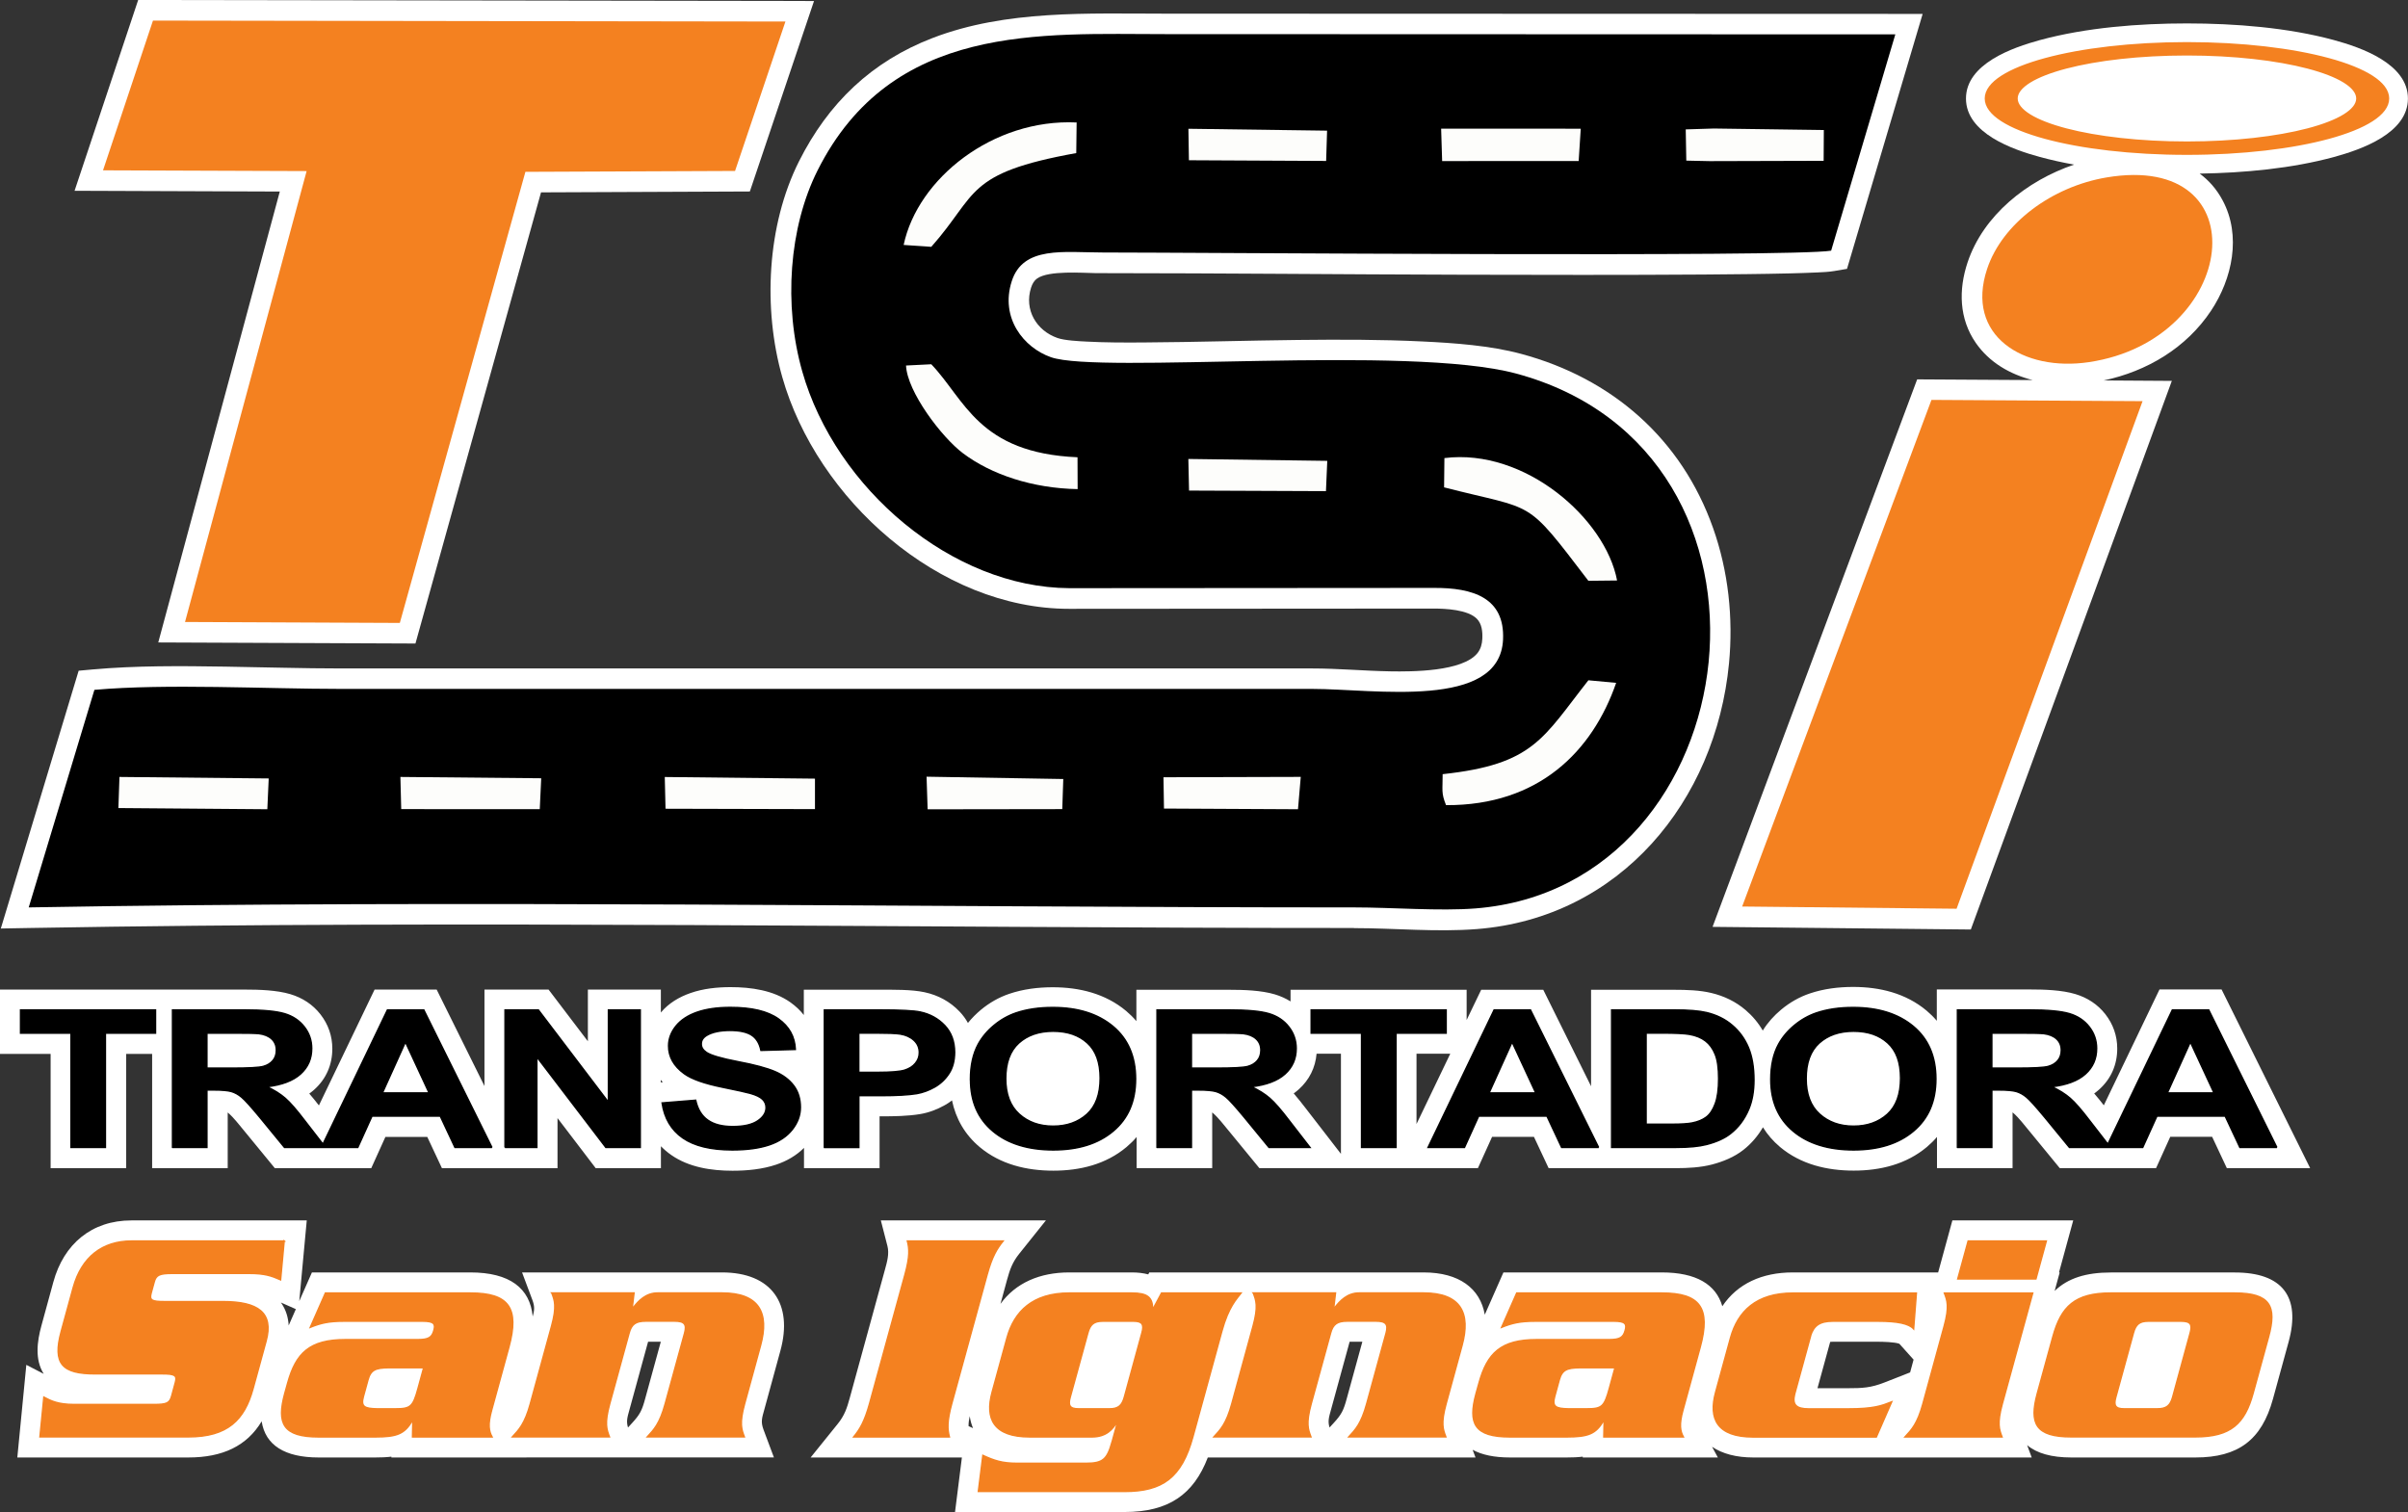 <?xml version="1.0" encoding="UTF-8"?>
<svg id="Capa_2" data-name="Capa 2" xmlns="http://www.w3.org/2000/svg" viewBox="0 0 382.37 240.13">
  <rect x="0" y="0" width="382.37" height="240.13" fill="#333333" stroke="none"/>
  <defs>
    <style>
      .cls-1 {
        stroke-width: .57px;
      }

      .cls-1, .cls-2 {
        stroke: #f48120;
      }

      .cls-1, .cls-2, .cls-3 {
        fill: none;
        stroke-miterlimit: 22.93;
      }

      .cls-4, .cls-5, .cls-6, .cls-7, .cls-8, .cls-9 {
        stroke-width: 0px;
      }

      .cls-4, .cls-5, .cls-6, .cls-9 {
        fill-rule: evenodd;
      }

      .cls-4, .cls-8 {
        fill: #f48120;
      }

      .cls-5 {
        fill: #fff;
      }

      .cls-6 {
        fill: #fdfdfb;
      }

      .cls-2, .cls-3 {
        stroke-width: .22px;
      }

      .cls-3 {
        stroke: #000;
      }
    </style>
  </defs>
  <g id="Capa_1-2" data-name="Capa 1">
    <path class="cls-5" d="M85.91,30.55l-19.94,71.65-40.84-.17L44.43,30.42l-32.59-.12L21.94,0l107.32.16-10.19,30.25-33.15.14ZM215,147.38c-70.12,0-140.28-1.24-210.39,0l-4.48.08,12.36-40.94,2.2-.2c6.93-.62,14.07-.56,21.02-.45,6.16.09,12.32.29,18.48.29h154.16c4.13,0,8.28.39,12.42.46,3.42.06,11.49.06,13.85-2.91.52-.66.72-1.44.76-2.27.05-1.09-.06-2.36-.87-3.17-1.45-1.46-4.98-1.62-6.89-1.62l-57.85.04c-20.66.01-40.05-17.41-45.55-36.79-3.09-10.87-2.44-24.13,2.65-34.27,4.65-9.26,11.55-15.89,21.26-19.61,11.66-4.47,24.68-3.85,36.95-3.85l120.22.04-12.01,40.49-2.01.34c-.87.15-1.83.19-2.71.23-1.47.07-2.94.11-4.41.15-4.52.11-9.05.14-13.57.18-12.83.09-25.67.06-38.5.03-18.99-.05-37.99-.24-56.98-.25-.34,0-.68,0-1.03,0-2.21-.03-7.56-.46-9.39.85-.51.36-.78.88-.97,1.47-1.11,3.48.83,6.8,4.2,7.98,1.15.4,3.41.51,4.63.57,3,.16,6.03.16,9.03.14,8.19-.05,16.38-.31,24.57-.4,6.56-.07,13.16-.08,19.71.24,5.05.24,10.79.65,15.68,1.97,14.44,3.88,25.47,13.49,30.48,27.66,2.43,6.86,3.22,14.27,2.53,21.5-2.11,21.89-17.3,40.4-40.02,42.19-6.44.51-13.08-.15-19.55-.15ZM216.33,213.09h-2.02l-2.94,10.73c-.34,1.24-.56,1.86-.25,2.89l.65-.71c1.26-1.37,1.58-2.02,2.09-3.91l2.47-9ZM153.98,224.94c-.11.51-.19,1.03-.18,1.55l.71.32c-.25-.58-.42-1.2-.52-1.87ZM303.31,217.96l.55-2.03-2.26-2.52c-.74-.28-2.68-.32-3.35-.32h-7.23c-.1,0-.26,0-.4.02l-2.02,7.36h4.77c2.34,0,3.68-.06,5.81-.89l4.13-1.62ZM307.76,202.09l2.26-8.27h19.19l-2.26,8.27h.11l-.8,2.93c2.09-2.02,4.98-2.93,8.9-2.93h19.71c7.51,0,10.52,3.82,8.54,11.03l-2.48,9.04c-1.79,6.53-5.51,9.31-12.32,9.31h-19.71c-3.13,0-5.47-.66-7.01-1.96l.73,1.96h-44.23c-2.67,0-4.9-.59-6.53-1.7l.92,1.7h-21.45v-.13c-.79.1-1.64.13-2.56.13h-9c-2.47,0-4.45-.41-5.93-1.22l.46,1.22h-42.51c-2.25,5.87-6.24,8.66-13.2,8.66h-26.94l1.09-8.66h-24.02l4.29-5.32c1.08-1.33,1.48-2.5,1.93-4.16l5.6-20.42c.32-1.18.69-2.45.38-3.67l-1.05-4.08h26.21l-4.24,5.3c-1.08,1.35-1.48,2.49-1.94,4.17l-1.03,3.78c2.4-3.31,6.21-4.99,10.91-4.99h9.96c.93,0,1.8.1,2.59.31l.17-.31h43.57c5.63,0,8.98,2.55,9.7,6.71l2.96-6.71h25.15c5.46,0,8.61,1.91,9.61,5.37,2.38-3.57,6.29-5.37,11.18-5.37h23.11ZM104.92,171.5v.4l.33-.03c-.12-.12-.23-.24-.33-.37ZM224.93,178.51l5.36-11.16h-5.36v11.16ZM212.93,183.24v-15.89h-3.87c-.19,2.2-1.14,4.14-2.83,5.66-.26.23-.53.45-.8.64.67.77,1.3,1.58,1.88,2.33l5.62,7.27ZM279.93,163.64c.78-1.26,1.78-2.36,2.92-3.31,1.35-1.12,2.86-1.99,4.52-2.55,2.21-.75,4.56-1.04,6.89-1.04,4.23,0,8.36,1,11.66,3.76.6.51,1.15,1.05,1.63,1.62v-4.98h14.76c2.26,0,5.05.08,7.23.73,1.91.57,3.55,1.63,4.78,3.21,1.24,1.59,1.88,3.44,1.88,5.45,0,2.54-.97,4.79-2.86,6.49-.26.23-.53.45-.8.64.54.62,1.05,1.26,1.53,1.88l8.84-18.4h9.86l14.06,28.37h-13.23l-2.33-4.97h-6.65l-2.25,4.97h-15.3l-4.89-5.96c-.67-.81-1.68-2.11-2.47-2.78-.04-.03-.08-.07-.13-.11v8.85h-12v-4.95c-.47.56-1.01,1.09-1.6,1.59-3.28,2.76-7.4,3.76-11.62,3.76s-8.39-.98-11.69-3.74c-1.12-.94-2.02-1.99-2.73-3.14-.8,1.37-1.82,2.58-3.09,3.58-1.46,1.15-3.23,1.87-5.03,2.34-1.79.46-3.79.57-5.64.57h-20.27l-2.33-4.97h-6.65l-2.25,4.97h-34.7l-4.89-5.96c-.67-.81-1.68-2.11-2.47-2.78-.04-.03-.08-.07-.13-.11v8.85h-12v-4.95c-.47.56-1.01,1.09-1.6,1.59-3.28,2.76-7.4,3.76-11.62,3.76s-8.39-.98-11.69-3.74c-2.39-2-3.81-4.54-4.41-7.42-.36.28-.74.53-1.15.76-1.21.68-2.52,1.18-3.89,1.41-1.98.33-4.18.36-6.18.36h-.28v8.24h-12v-3.23c-1.23,1.23-2.75,2.1-4.42,2.66-2.2.74-4.62.97-6.93.97-3.35,0-6.93-.54-9.73-2.5-.61-.42-1.15-.89-1.64-1.39v3.49h-10.35l-6.07-7.96v7.96h-18.35l-2.33-4.97h-6.65l-2.25,4.97h-15.3l-4.89-5.96c-.67-.81-1.68-2.11-2.47-2.78-.04-.03-.08-.07-.13-.11v8.85h-12v-18.15h-4.12v18.15h-12v-18.15H0v-10.22h38.88c2.26,0,5.05.08,7.23.73,1.91.57,3.55,1.63,4.78,3.21,1.24,1.59,1.88,3.44,1.88,5.45,0,2.54-.97,4.79-2.86,6.49-.26.23-.53.45-.8.64.54.62,1.05,1.26,1.53,1.88l8.84-18.4h9.86l7.59,15.32v-15.32h10.18l6.24,8.21v-8.21h11.59v3.64c1.24-1.48,2.89-2.46,4.7-3.09,2.03-.71,4.23-.94,6.37-.94,3.25,0,6.81.5,9.52,2.43.82.59,1.53,1.25,2.11,2v-4.02h12.01c2.13,0,5.09-.05,7.16.4,2.15.46,4.05,1.48,5.57,3.08.53.56.97,1.16,1.32,1.8.61-.76,1.3-1.45,2.05-2.08,1.35-1.12,2.86-1.99,4.52-2.55,2.21-.75,4.56-1.04,6.89-1.04,4.23,0,8.36,1,11.66,3.76.6.51,1.15,1.05,1.63,1.62v-4.98h14.76c2.26,0,5.05.08,7.23.73.89.27,1.73.64,2.49,1.12v-1.85h27.96v4.8l2.31-4.8h9.86l7.59,15.32v-15.32h13.22c1.9,0,4.04.06,5.89.51,2.01.48,3.85,1.36,5.43,2.71,1.11.95,2.03,2.05,2.75,3.3ZM104.93,213.09h-2.02l-2.94,10.73c-.34,1.24-.56,1.86-.25,2.89l.65-.71c1.26-1.37,1.58-2.02,2.09-3.91l2.47-9ZM45.84,210.5l1.14-2.59-2.37-1.05s.06.08.08.12c.74,1.09,1.08,2.29,1.15,3.52ZM83.6,231.47h-21.45v-.13c-.79.1-1.64.13-2.56.13h-9c-5.38,0-8.46-1.96-9.04-5.74-2.35,3.91-6.19,5.74-11.65,5.74H2.75l1.43-14.71,2.76,1.43c-1.43-2.28-1.05-5.13-.37-7.63l1.9-6.95c1.65-6.04,6.08-9.79,12.4-9.79h27.84l-1.19,12.82,2.01-4.56h25.15c6.27,0,9.49,2.51,9.91,7,.26-.95.35-1.55-.04-2.59l-1.65-4.41h31.75c7.9,0,11.31,5.01,9.27,12.44l-2.54,9.29c-.38,1.37-.61,1.98-.14,3.24l1.65,4.41h-39.3ZM329.34,26.14c-1.86-.33-3.67-.74-5.43-1.21-4.32-1.18-11.73-3.76-11.73-9.28s7.41-8.1,11.73-9.28c7.35-2,15.77-2.65,23.36-2.65s16.02.65,23.36,2.65c4.32,1.18,11.73,3.76,11.73,9.28s-7.41,8.1-11.73,9.28c-6.7,1.83-14.3,2.53-21.34,2.64,1.45,1.07,2.7,2.47,3.65,4.26,3,5.61,1.53,12.43-1.84,17.51-3.93,5.92-10.19,9.63-17.04,11.08l10.81.07-31.92,87.13-41.01-.42,32.49-86.95,18.33.11c-3.58-.91-6.85-2.78-9.01-5.89-2.67-3.85-2.76-8.45-1.32-12.78,2.49-7.49,9.43-13.01,16.9-15.54Z"/>
    <path class="cls-9" d="M14.99,109.56l-10.43,34.55c68.4-1.21,141.02,0,210.45,0,6,0,13.61.61,19.3.16,43.84-3.46,52.7-72.51,6.42-84.95-17.15-4.61-66.08.12-73.85-2.59-4.32-1.51-8.09-6.22-6.23-12.05,1.8-5.67,8.27-4.58,14.5-4.58,14.92,0,109.38.77,115.62-.29l10.19-34.35-115.85-.04c-19.83,0-43.5-1.81-55.29,21.65-4.54,9.04-5.42,21.39-2.43,31.92,5.3,18.66,23.86,34.33,42.41,34.42l57.85-.04c6.25-.04,11.32,1.56,11.02,8.2-.51,11.2-20.42,7.84-30.3,7.84H54.19c-11.96,0-27.72-.87-39.21.15"/>
    <polygon class="cls-4" points="16.36 27.05 48.69 27.17 29.38 98.78 63.49 98.93 83.43 27.29 116.72 27.15 124.72 3.42 24.29 3.27 16.36 27.05"/>
    <polygon class="cls-4" points="276.64 143.97 310.69 144.32 340.22 63.71 306.7 63.51 276.64 143.97"/>
    <path class="cls-4" d="M334.5,28.18c-8.68,1.46-16.56,7.3-18.96,14.52-3.54,10.63,5.77,16.37,16.18,14.81,23.79-3.56,27.28-33.46,2.78-29.33"/>
    <path class="cls-6" d="M229.31,77.4c14.73,3.79,12.71,1.49,22.91,14.84l4.56-.05c-1.85-9.81-14.64-21.05-27.42-19.44l-.05,4.65Z"/>
    <path class="cls-6" d="M143.48,38.9l4.4.3c7.45-8.39,5.28-11.69,23.02-14.89l.06-4.86c-13.29-.63-25.25,8.91-27.47,19.46"/>
    <path class="cls-6" d="M229.08,122.94c.01,2.56-.26,2.95.54,4.93,14.74.07,23.25-8.57,27.01-19.42l-4.41-.41c-7.24,9.19-8.65,13.35-23.14,14.91"/>
    <path class="cls-6" d="M171.12,77.68l-.02-5.06c-15.74-.67-17.88-9.19-23.22-14.77l-4.01.2c.18,4.16,5.65,11.38,9.05,13.94,4.5,3.38,11.02,5.56,18.2,5.69"/>
    <polygon class="cls-6" points="105.68 128.44 129.41 128.5 129.41 123.66 105.56 123.4 105.68 128.44"/>
    <polygon class="cls-6" points="18.8 128.33 42.45 128.52 42.67 123.63 18.97 123.39 18.8 128.33"/>
    <polygon class="cls-6" points="229 25.58 250.68 25.57 251.01 20.44 228.84 20.43 229 25.58"/>
    <polygon class="cls-6" points="63.71 128.5 85.71 128.51 85.94 123.6 63.58 123.39 63.71 128.5"/>
    <polygon class="cls-6" points="267.77 25.51 271.48 25.59 289.58 25.54 289.61 20.65 272.15 20.41 267.68 20.55 267.77 25.51"/>
    <polygon class="cls-6" points="184.83 128.41 206.11 128.52 206.55 123.38 184.75 123.44 184.83 128.41"/>
    <polygon class="cls-6" points="188.81 77.91 210.55 78 210.76 73.19 188.7 72.89 188.81 77.91"/>
    <polygon class="cls-6" points="188.79 25.45 210.58 25.56 210.73 20.75 188.71 20.45 188.79 25.45"/>
    <polygon class="cls-6" points="147.3 128.53 168.68 128.5 168.84 123.72 147.13 123.35 147.3 128.53"/>
    <path class="cls-8" d="M87.62,205.35c.44,1.17.82,2.09-.04,5.25l-3.38,12.35c-.87,3.16-1.77,4.08-2.84,5.25h15.42c-.44-1.17-.82-2.09.04-5.25l3.08-11.23c.38-1.41,1.05-1.9,2.62-1.9h4.61c1.55,0,1.95.49,1.57,1.9l-3.08,11.23c-.87,3.16-1.77,4.08-2.84,5.25h15.42c-.44-1.17-.82-2.09.04-5.25l2.54-9.29c1.4-5.11-.18-8.32-6.12-8.32h-10.23c-1.87,0-3.02,1.22-3.92,2.38h-.11l.28-2.38h-13.07ZM67.27,217.22l-.89,3.26c-.8,2.92-1.16,3.26-3.58,3.26h-2.95c-1.91-.05-2.6-.29-2.14-1.95l.72-2.63c.45-1.65,1.27-1.9,3.21-1.94h5.62ZM51.67,205.35l-2.4,5.45c1.69-.68,2.95-.97,5.3-.97h12.58c1.77,0,2.03.44,1.74,1.46-.29,1.07-.78,1.46-2.54,1.46h-11.51c-5.68,0-7.86,2.14-9.17,6.91l-.46,1.65c-1.3,4.77-.29,6.9,5.39,6.9h9c3.43,0,4.63-.49,5.84-2.53h.11l-.05,2.53h12.64c-.5-.92-.71-1.94-.06-4.28l2.73-9.97c1.72-6.27-.04-8.61-6.1-8.61h-23.03ZM45.14,197.09h-24.26c-4.61,0-7.92,2.53-9.26,7.39l-1.9,6.95c-1.43,5.2.18,6.76,5.37,6.76h10.66c2.03,0,2.4.24,2.09,1.36l-.58,2.14c-.32,1.17-.8,1.36-2.85,1.36h-12.64c-2.57,0-3.69-.58-4.81-1.17l-.62,6.32h23.56c6.27,0,8.93-2.72,10.28-7.63l2.08-7.59c1.24-4.52-1.28-6.27-6.85-6.27h-9.26c-2.04,0-2.46-.19-2.14-1.36l.48-1.75c.3-1.12.86-1.36,2.89-1.36h12.16c2.52,0,3.59.39,5.02,1.02l.57-6.18Z"/>
    <path class="cls-2" d="M87.62,205.35c.44,1.17.82,2.09-.04,5.25l-3.38,12.35c-.87,3.16-1.77,4.08-2.84,5.25h15.42c-.44-1.17-.82-2.09.04-5.25l3.08-11.23c.38-1.41,1.05-1.9,2.62-1.9h4.61c1.55,0,1.95.49,1.57,1.9l-3.08,11.23c-.87,3.16-1.77,4.08-2.84,5.25h15.42c-.44-1.17-.82-2.09.04-5.25l2.54-9.29c1.4-5.11-.18-8.32-6.12-8.32h-10.23c-1.87,0-3.02,1.22-3.92,2.38h-.11l.28-2.38h-13.07ZM67.27,217.22l-.89,3.26c-.8,2.92-1.16,3.26-3.58,3.26h-2.95c-1.91-.05-2.6-.29-2.14-1.95l.72-2.63c.45-1.65,1.27-1.9,3.21-1.94h5.62ZM51.67,205.35l-2.4,5.45c1.69-.68,2.95-.97,5.3-.97h12.58c1.77,0,2.03.44,1.74,1.46-.29,1.07-.78,1.46-2.54,1.46h-11.51c-5.68,0-7.86,2.14-9.17,6.91l-.46,1.65c-1.3,4.77-.29,6.9,5.39,6.9h9c3.43,0,4.63-.49,5.84-2.53h.11l-.05,2.53h12.64c-.5-.92-.71-1.94-.06-4.28l2.73-9.97c1.72-6.27-.04-8.61-6.1-8.61h-23.03ZM45.14,197.09h-24.26c-4.61,0-7.92,2.53-9.26,7.39l-1.9,6.95c-1.43,5.2.18,6.76,5.37,6.76h10.66c2.03,0,2.4.24,2.09,1.36l-.58,2.14c-.32,1.17-.8,1.36-2.85,1.36h-12.64c-2.57,0-3.69-.58-4.81-1.17l-.62,6.32h23.56c6.27,0,8.93-2.72,10.28-7.63l2.08-7.59c1.24-4.52-1.28-6.27-6.85-6.27h-9.26c-2.04,0-2.46-.19-2.14-1.36l.48-1.75c.3-1.12.86-1.36,2.89-1.36h12.16c2.52,0,3.59.39,5.02,1.02l.57-6.18Z"/>
    <path class="cls-8" d="M360.25,212.26c1.3-4.77.29-6.91-5.39-6.91h-19.71c-5.68,0-7.86,2.14-9.17,6.91l-2.48,9.04c-1.3,4.77-.29,6.9,5.39,6.9h19.71c5.68,0,7.86-2.14,9.17-6.9l2.48-9.04ZM338.78,211.68c.36-1.31.93-1.85,2.33-1.85h5.25c1.5,0,1.78.53,1.42,1.85l-2.79,10.21c-.37,1.31-.94,1.85-2.44,1.85h-5.26c-1.39,0-1.68-.53-1.31-1.85l2.8-10.21ZM312.52,197.09l-1.65,6.03h12.42l1.65-6.03h-12.42ZM305.33,222.96c-.87,3.16-1.77,4.08-2.84,5.25h15.42c-.44-1.17-.82-2.09.04-5.25l4.83-17.6h-14.03c.44,1.17.82,2.09-.04,5.25l-3.38,12.35ZM287.5,212.16c.51-1.65,1.49-2.33,3.53-2.33h7.23c3.05,0,4.87.39,5.61,1.22l.44-5.69h-19.65c-5.78,0-8.72,2.92-9.87,7.1l-2.37,8.66c-1.14,4.18.2,7.1,5.98,7.1h19.55l2.44-5.59c-1.62.63-2.82,1.12-7,1.12h-6.16c-2.04,0-2.65-.68-2.25-2.33l2.53-9.24ZM256.44,217.22l-.89,3.26c-.8,2.92-1.16,3.26-3.58,3.26h-2.95c-1.91-.05-2.6-.29-2.14-1.95l.72-2.63c.45-1.65,1.27-1.9,3.21-1.94h5.62ZM240.84,205.35l-2.4,5.45c1.69-.68,2.95-.97,5.3-.97h12.58c1.77,0,2.03.44,1.74,1.46-.29,1.07-.78,1.46-2.54,1.46h-11.51c-5.68,0-7.86,2.14-9.17,6.91l-.46,1.65c-1.3,4.77-.29,6.9,5.39,6.9h9c3.43,0,4.63-.49,5.84-2.53h.11l-.05,2.53h12.64c-.5-.92-.71-1.94-.06-4.28l2.73-9.97c1.72-6.27-.04-8.61-6.1-8.61h-23.03ZM199.01,205.35c.44,1.17.82,2.09-.04,5.25l-3.38,12.35c-.87,3.16-1.77,4.08-2.84,5.25h15.42c-.44-1.17-.82-2.09.04-5.25l3.08-11.23c.38-1.41,1.05-1.9,2.62-1.9h4.61c1.55,0,1.95.49,1.57,1.9l-3.08,11.23c-.87,3.16-1.77,4.08-2.84,5.25h15.42c-.44-1.17-.82-2.09.04-5.25l2.54-9.29c1.4-5.11-.18-8.32-6.12-8.32h-10.23c-1.87,0-3.02,1.22-3.92,2.38h-.11l.28-2.38h-13.07ZM178.53,221.89c-.37,1.31-.94,1.85-2.33,1.85h-4.94c-1.39,0-1.68-.53-1.31-1.85l2.8-10.21c.36-1.31.93-1.85,2.33-1.85h4.93c1.39,0,1.68.53,1.31,1.85l-2.79,10.21ZM176.58,228.99c-.77,2.77-1.42,3.4-4.15,3.4h-10.88c-2.45,0-3.68-.44-5.48-1.26l-.72,5.74h23.24c6,0,9.06-2.19,10.83-8.66l4.6-16.78c1.08-3.94,2.37-5.15,3.06-6.08h-12.64l-1.3,2.43h-.11c-.05-1.75-.84-2.43-3.3-2.43h-9.96c-5.78,0-8.72,2.92-9.87,7.1l-2.37,8.66c-1.14,4.18.2,7.1,5.98,7.1h9.91c2.3,0,3.31-1.31,3.9-2.29h.11l-.84,3.06ZM150.76,228.21c-.31-1.22-.42-2.38.39-5.35l5.6-20.42c.82-2.97,1.57-4.13,2.54-5.35h-15.21c.31,1.22.42,2.38-.39,5.35l-5.6,20.42c-.82,2.97-1.56,4.13-2.54,5.35h15.21Z"/>
    <path class="cls-2" d="M360.25,212.26c1.3-4.77.29-6.91-5.39-6.91h-19.71c-5.68,0-7.86,2.14-9.17,6.91l-2.48,9.04c-1.3,4.77-.29,6.9,5.39,6.9h19.71c5.68,0,7.86-2.14,9.17-6.9l2.48-9.04ZM338.78,211.68c.36-1.31.93-1.85,2.33-1.85h5.25c1.5,0,1.78.53,1.42,1.85l-2.79,10.21c-.37,1.31-.94,1.85-2.44,1.85h-5.26c-1.39,0-1.68-.53-1.31-1.85l2.8-10.21ZM312.52,197.09l-1.65,6.03h12.42l1.65-6.03h-12.42ZM305.33,222.96c-.87,3.16-1.77,4.08-2.84,5.25h15.42c-.44-1.17-.82-2.09.04-5.25l4.83-17.6h-14.03c.44,1.17.82,2.09-.04,5.25l-3.38,12.35ZM287.5,212.16c.51-1.65,1.49-2.33,3.53-2.33h7.23c3.05,0,4.87.39,5.61,1.22l.44-5.69h-19.65c-5.78,0-8.72,2.92-9.87,7.1l-2.37,8.66c-1.14,4.18.2,7.1,5.98,7.1h19.55l2.44-5.59c-1.62.63-2.82,1.12-7,1.12h-6.16c-2.04,0-2.65-.68-2.25-2.33l2.53-9.24ZM256.44,217.22l-.89,3.26c-.8,2.92-1.16,3.26-3.58,3.26h-2.95c-1.91-.05-2.6-.29-2.14-1.95l.72-2.63c.45-1.65,1.27-1.9,3.21-1.94h5.62ZM240.84,205.35l-2.4,5.45c1.69-.68,2.95-.97,5.3-.97h12.58c1.77,0,2.03.44,1.74,1.46-.29,1.07-.78,1.46-2.54,1.46h-11.51c-5.68,0-7.86,2.14-9.17,6.91l-.46,1.65c-1.3,4.77-.29,6.9,5.39,6.9h9c3.43,0,4.63-.49,5.84-2.53h.11l-.05,2.53h12.64c-.5-.92-.71-1.94-.06-4.28l2.73-9.97c1.72-6.27-.04-8.61-6.1-8.61h-23.03ZM199.01,205.35c.44,1.17.82,2.09-.04,5.25l-3.38,12.35c-.87,3.16-1.77,4.08-2.84,5.25h15.42c-.44-1.17-.82-2.09.04-5.25l3.08-11.23c.38-1.41,1.05-1.9,2.62-1.9h4.61c1.55,0,1.95.49,1.57,1.9l-3.08,11.23c-.87,3.16-1.77,4.08-2.84,5.25h15.42c-.44-1.17-.82-2.09.04-5.25l2.54-9.29c1.4-5.11-.18-8.32-6.12-8.32h-10.23c-1.87,0-3.02,1.22-3.92,2.38h-.11l.28-2.38h-13.07ZM178.53,221.89c-.37,1.31-.94,1.85-2.33,1.85h-4.94c-1.39,0-1.68-.53-1.31-1.85l2.8-10.21c.36-1.31.93-1.85,2.33-1.85h4.93c1.39,0,1.68.53,1.31,1.85l-2.79,10.21ZM176.58,228.99c-.77,2.77-1.42,3.4-4.15,3.4h-10.88c-2.45,0-3.68-.44-5.48-1.26l-.72,5.74h23.24c6,0,9.06-2.19,10.83-8.66l4.6-16.78c1.08-3.94,2.37-5.15,3.06-6.08h-12.64l-1.3,2.43h-.11c-.05-1.75-.84-2.43-3.3-2.43h-9.96c-5.78,0-8.72,2.92-9.87,7.1l-2.37,8.66c-1.14,4.18.2,7.1,5.98,7.1h9.91c2.3,0,3.31-1.31,3.9-2.29h.11l-.84,3.06ZM150.76,228.21c-.31-1.22-.42-2.38.39-5.35l5.6-20.42c.82-2.97,1.57-4.13,2.54-5.35h-15.21c.31,1.22.42,2.38-.39,5.35l-5.6,20.42c-.82,2.97-1.56,4.13-2.54,5.35h15.21Z"/>
    <path class="cls-7" d="M351.56,173.57l-3.75-8.08-3.65,8.08h7.4ZM361.56,182.23h-5.89l-2.33-4.97h-10.84l-2.25,4.97h-5.79l10.49-21.84h5.78l10.82,21.84ZM316.29,169.63h4.04c2.62,0,4.25-.09,4.9-.27.65-.18,1.16-.49,1.53-.93.37-.44.55-.99.55-1.64,0-.74-.25-1.33-.73-1.78-.48-.45-1.17-.74-2.05-.85-.45-.05-1.77-.08-3.98-.08h-4.26v5.55ZM310.82,182.23v-21.84h11.49c2.89,0,4.99.2,6.3.59,1.31.39,2.36,1.09,3.14,2.09.79,1.01,1.18,2.15,1.18,3.44,0,1.64-.59,2.99-1.78,4.06-1.19,1.07-2.96,1.74-5.33,2.02,1.18.55,2.14,1.16,2.91,1.83.77.67,1.8,1.85,3.09,3.55l3.3,4.26h-6.52l-3.91-4.77c-1.4-1.69-2.36-2.76-2.89-3.2-.52-.44-1.06-.74-1.64-.91-.58-.16-1.5-.24-2.76-.24h-1.11v9.12h-5.47ZM286.81,171.3c0,2.48.71,4.35,2.13,5.63,1.42,1.28,3.21,1.92,5.39,1.92s3.97-.64,5.37-1.9c1.4-1.27,2.09-3.17,2.09-5.71s-.68-4.38-2.04-5.61c-1.36-1.24-3.16-1.85-5.42-1.85s-4.07.63-5.45,1.87c-1.38,1.25-2.07,3.13-2.07,5.65ZM281.18,171.44c0-2.23.41-4.1,1.24-5.61.61-1.11,1.45-2.12,2.52-3,1.06-.88,2.23-1.54,3.49-1.97,1.69-.57,3.63-.86,5.83-.86,3.99,0,7.17,1,9.57,3,2.39,2,3.58,4.78,3.58,8.35s-1.19,6.3-3.56,8.29c-2.37,2-5.55,2.99-9.52,2.99s-7.22-.99-9.59-2.98c-2.37-1.98-3.56-4.72-3.56-8.21ZM261.39,164.08v14.46h4.06c1.52,0,2.61-.07,3.28-.21.89-.18,1.62-.48,2.2-.91.58-.43,1.06-1.13,1.42-2.11.37-.98.55-2.31.55-4s-.18-2.98-.55-3.88c-.36-.91-.88-1.61-1.54-2.12-.66-.5-1.5-.85-2.52-1.03-.75-.14-2.25-.21-4.46-.21h-2.44ZM255.92,160.39h9.95c2.25,0,3.96.14,5.13.42,1.58.38,2.94,1.05,4.06,2.01,1.13.96,1.99,2.14,2.58,3.54.58,1.39.88,3.12.88,5.16,0,1.8-.28,3.35-.83,4.65-.67,1.59-1.64,2.88-2.89,3.86-.94.75-2.22,1.33-3.82,1.74-1.2.31-2.81.46-4.82.46h-10.25v-21.84ZM243.86,173.57l-3.75-8.08-3.65,8.08h7.4ZM253.86,182.23h-5.89l-2.33-4.97h-10.84l-2.25,4.97h-5.79l10.49-21.84h5.78l10.82,21.84ZM216.2,182.23v-18.15h-8v-3.69h21.44v3.69h-7.96v18.15h-5.47ZM189.19,169.63h4.04c2.62,0,4.25-.09,4.9-.27.65-.18,1.16-.49,1.53-.93.37-.44.55-.99.55-1.64,0-.74-.25-1.33-.73-1.78-.48-.45-1.17-.74-2.05-.85-.45-.05-1.77-.08-3.98-.08h-4.26v5.55ZM183.72,182.23v-21.84h11.49c2.89,0,4.99.2,6.3.59,1.31.39,2.36,1.09,3.14,2.09.79,1.01,1.18,2.15,1.18,3.44,0,1.64-.59,2.99-1.78,4.06-1.19,1.07-2.96,1.74-5.33,2.02,1.18.55,2.14,1.16,2.91,1.83.77.67,1.8,1.85,3.09,3.55l3.3,4.26h-6.52l-3.91-4.77c-1.4-1.69-2.36-2.76-2.89-3.2-.52-.44-1.06-.74-1.64-.91-.58-.16-1.5-.24-2.76-.24h-1.11v9.12h-5.47ZM159.71,171.3c0,2.48.71,4.35,2.13,5.63,1.42,1.28,3.21,1.92,5.39,1.92s3.97-.64,5.37-1.9c1.4-1.27,2.09-3.17,2.09-5.71s-.68-4.38-2.04-5.61c-1.36-1.24-3.16-1.85-5.42-1.85s-4.07.63-5.45,1.87c-1.38,1.25-2.07,3.13-2.07,5.65ZM154.09,171.44c0-2.23.42-4.1,1.24-5.61.61-1.11,1.45-2.12,2.52-3,1.06-.88,2.23-1.54,3.49-1.97,1.69-.57,3.63-.86,5.83-.86,3.99,0,7.17,1,9.57,3,2.39,2,3.59,4.78,3.59,8.35s-1.19,6.3-3.56,8.29c-2.37,2-5.55,2.99-9.52,2.99s-7.22-.99-9.59-2.98c-2.37-1.98-3.56-4.72-3.56-8.21ZM136.37,164.08v6.22h2.98c2.14,0,3.57-.12,4.3-.35.72-.23,1.29-.58,1.7-1.08.41-.49.62-1.05.62-1.7,0-.8-.29-1.45-.86-1.97-.58-.52-1.3-.84-2.19-.98-.65-.1-1.95-.15-3.91-.15h-2.62ZM130.9,182.23v-21.84h8.75c3.31,0,5.47.11,6.48.33,1.55.33,2.84,1.04,3.89,2.14,1.04,1.1,1.57,2.52,1.57,4.26,0,1.34-.3,2.47-.9,3.38-.6.92-1.36,1.63-2.29,2.16-.92.52-1.87.86-2.82,1.03-1.3.21-3.18.32-5.65.32h-3.55v8.24h-5.47ZM105.15,175.16l5.32-.43c.32,1.44.96,2.49,1.94,3.17.97.68,2.29,1.01,3.94,1.01,1.75,0,3.07-.3,3.96-.9.89-.6,1.33-1.3,1.33-2.11,0-.52-.19-.96-.56-1.32-.37-.36-1.03-.68-1.96-.94-.64-.18-2.08-.5-4.35-.96-2.91-.59-4.96-1.31-6.13-2.17-1.65-1.2-2.48-2.67-2.48-4.41,0-1.11.39-2.16,1.16-3.13.78-.97,1.9-1.71,3.36-2.22,1.47-.51,3.23-.76,5.3-.76,3.38,0,5.92.6,7.63,1.82,1.71,1.22,2.6,2.83,2.69,4.86l-5.47.15c-.23-1.13-.73-1.94-1.49-2.43-.76-.49-1.91-.74-3.43-.74s-2.81.26-3.69.79c-.57.34-.86.79-.86,1.36,0,.52.27.96.81,1.33.69.47,2.35.96,5,1.47,2.65.5,4.6,1.03,5.87,1.57,1.27.54,2.26,1.28,2.98,2.22.72.94,1.08,2.1,1.08,3.48,0,1.25-.43,2.43-1.29,3.52-.86,1.09-2.08,1.91-3.65,2.44-1.57.53-3.53.8-5.88.8-3.42,0-6.04-.64-7.87-1.91-1.83-1.27-2.92-3.13-3.28-5.56ZM80.19,182.23v-21.84h5.3l11.12,14.64v-14.64h5.06v21.84h-5.47l-10.95-14.36v14.36h-5.06ZM68.13,173.57l-3.75-8.08-3.65,8.08h7.4ZM78.13,182.23h-5.89l-2.33-4.97h-10.84l-2.25,4.97h-5.79l10.49-21.84h5.78l10.82,21.84ZM32.86,169.63h4.04c2.62,0,4.25-.09,4.9-.27.65-.18,1.16-.49,1.53-.93.37-.44.55-.99.55-1.64,0-.74-.25-1.33-.73-1.78-.48-.45-1.17-.74-2.05-.85-.45-.05-1.77-.08-3.98-.08h-4.26v5.55ZM27.39,182.23v-21.84h11.49c2.89,0,4.99.2,6.3.59,1.31.39,2.36,1.09,3.14,2.09.79,1.01,1.18,2.15,1.18,3.44,0,1.64-.59,2.99-1.78,4.06-1.19,1.07-2.96,1.74-5.33,2.02,1.18.55,2.14,1.16,2.91,1.83.77.67,1.8,1.85,3.09,3.55l3.3,4.26h-6.52l-3.91-4.77c-1.4-1.69-2.36-2.76-2.89-3.2-.52-.44-1.06-.74-1.64-.91-.58-.16-1.5-.24-2.76-.24h-1.11v9.12h-5.47ZM11.27,182.23v-18.15H3.26v-3.69h21.44v3.69h-7.96v18.15h-5.47Z"/>
    <path class="cls-3" d="M351.56,173.57l-3.75-8.08-3.65,8.08h7.4ZM361.56,182.23h-5.89l-2.33-4.97h-10.84l-2.25,4.97h-5.79l10.49-21.84h5.78l10.82,21.84ZM316.29,169.63h4.04c2.62,0,4.25-.09,4.9-.27.65-.18,1.16-.49,1.53-.93.37-.44.55-.99.55-1.64,0-.74-.25-1.33-.73-1.78-.48-.45-1.17-.74-2.05-.85-.45-.05-1.77-.08-3.98-.08h-4.26v5.55ZM310.82,182.23v-21.84h11.49c2.89,0,4.99.2,6.3.59,1.31.39,2.36,1.09,3.14,2.09.79,1.01,1.18,2.15,1.18,3.44,0,1.64-.59,2.99-1.78,4.06-1.19,1.07-2.96,1.74-5.33,2.02,1.18.55,2.14,1.16,2.91,1.83.77.67,1.8,1.85,3.09,3.55l3.3,4.26h-6.52l-3.91-4.77c-1.4-1.69-2.36-2.76-2.89-3.2-.52-.44-1.06-.74-1.64-.91-.58-.16-1.5-.24-2.76-.24h-1.11v9.12h-5.47ZM286.81,171.3c0,2.48.71,4.35,2.13,5.63,1.42,1.28,3.21,1.92,5.39,1.92s3.97-.64,5.37-1.9c1.4-1.27,2.09-3.17,2.09-5.71s-.68-4.38-2.04-5.61c-1.36-1.24-3.16-1.85-5.42-1.85s-4.07.63-5.45,1.87c-1.38,1.25-2.07,3.13-2.07,5.65ZM281.18,171.44c0-2.23.41-4.1,1.24-5.61.61-1.11,1.45-2.12,2.52-3,1.06-.88,2.23-1.54,3.49-1.97,1.69-.57,3.63-.86,5.83-.86,3.99,0,7.17,1,9.57,3,2.39,2,3.58,4.78,3.58,8.35s-1.19,6.3-3.56,8.29c-2.37,2-5.55,2.99-9.52,2.99s-7.22-.99-9.59-2.98c-2.37-1.98-3.56-4.72-3.56-8.21ZM261.39,164.08v14.46h4.06c1.52,0,2.61-.07,3.28-.21.89-.18,1.62-.48,2.2-.91.58-.43,1.06-1.13,1.42-2.11.37-.98.55-2.31.55-4s-.18-2.98-.55-3.88c-.36-.91-.88-1.61-1.54-2.12-.66-.5-1.5-.85-2.52-1.03-.75-.14-2.25-.21-4.46-.21h-2.44ZM255.92,160.39h9.95c2.25,0,3.96.14,5.13.42,1.58.38,2.94,1.05,4.06,2.01,1.13.96,1.99,2.14,2.58,3.54.58,1.39.88,3.12.88,5.16,0,1.8-.28,3.35-.83,4.65-.67,1.59-1.64,2.88-2.89,3.86-.94.75-2.22,1.33-3.82,1.74-1.2.31-2.81.46-4.82.46h-10.25v-21.84ZM243.86,173.57l-3.75-8.08-3.65,8.08h7.4ZM253.86,182.23h-5.89l-2.33-4.97h-10.84l-2.25,4.97h-5.79l10.49-21.84h5.78l10.82,21.84ZM216.2,182.23v-18.15h-8v-3.69h21.44v3.69h-7.96v18.15h-5.47ZM189.19,169.63h4.04c2.62,0,4.25-.09,4.9-.27.65-.18,1.16-.49,1.53-.93.37-.44.55-.99.55-1.64,0-.74-.25-1.33-.73-1.78-.48-.45-1.17-.74-2.05-.85-.45-.05-1.77-.08-3.98-.08h-4.26v5.55ZM183.72,182.23v-21.84h11.49c2.89,0,4.99.2,6.3.59,1.31.39,2.36,1.09,3.14,2.09.79,1.01,1.18,2.15,1.18,3.44,0,1.64-.59,2.99-1.78,4.06-1.19,1.07-2.96,1.74-5.33,2.02,1.18.55,2.14,1.16,2.91,1.83.77.67,1.8,1.85,3.09,3.55l3.3,4.26h-6.52l-3.91-4.77c-1.4-1.69-2.36-2.76-2.89-3.2-.52-.44-1.06-.74-1.64-.91-.58-.16-1.5-.24-2.76-.24h-1.11v9.12h-5.47ZM159.71,171.3c0,2.48.71,4.35,2.13,5.63,1.42,1.28,3.21,1.92,5.39,1.92s3.97-.64,5.37-1.9c1.4-1.27,2.09-3.17,2.09-5.71s-.68-4.38-2.04-5.61c-1.36-1.24-3.16-1.85-5.42-1.85s-4.07.63-5.45,1.87c-1.38,1.25-2.07,3.13-2.07,5.65ZM154.09,171.44c0-2.23.42-4.1,1.24-5.61.61-1.11,1.45-2.12,2.52-3,1.06-.88,2.23-1.54,3.49-1.97,1.69-.57,3.63-.86,5.83-.86,3.99,0,7.17,1,9.57,3,2.39,2,3.59,4.78,3.59,8.35s-1.19,6.3-3.56,8.29c-2.37,2-5.55,2.99-9.52,2.99s-7.22-.99-9.59-2.98c-2.37-1.98-3.56-4.72-3.56-8.21ZM136.37,164.08v6.22h2.98c2.14,0,3.57-.12,4.3-.35.72-.23,1.29-.58,1.7-1.08.41-.49.62-1.05.62-1.7,0-.8-.29-1.45-.86-1.97-.58-.52-1.3-.84-2.19-.98-.65-.1-1.95-.15-3.91-.15h-2.62ZM130.9,182.23v-21.84h8.75c3.31,0,5.47.11,6.48.33,1.55.33,2.84,1.04,3.89,2.14,1.04,1.1,1.57,2.52,1.57,4.26,0,1.34-.3,2.47-.9,3.38-.6.92-1.36,1.63-2.29,2.16-.92.52-1.87.86-2.82,1.03-1.3.21-3.18.32-5.65.32h-3.55v8.24h-5.47ZM105.15,175.16l5.32-.43c.32,1.44.96,2.49,1.94,3.17.97.68,2.29,1.01,3.94,1.01,1.75,0,3.07-.3,3.96-.9.89-.6,1.33-1.3,1.33-2.11,0-.52-.19-.96-.56-1.32-.37-.36-1.03-.68-1.96-.94-.64-.18-2.08-.5-4.35-.96-2.91-.59-4.96-1.31-6.13-2.17-1.65-1.2-2.48-2.67-2.48-4.41,0-1.11.39-2.16,1.16-3.13.78-.97,1.9-1.71,3.36-2.22,1.47-.51,3.23-.76,5.3-.76,3.38,0,5.92.6,7.63,1.82,1.71,1.22,2.6,2.83,2.69,4.86l-5.47.15c-.23-1.13-.73-1.94-1.49-2.43-.76-.49-1.91-.74-3.43-.74s-2.81.26-3.69.79c-.57.34-.86.79-.86,1.36,0,.52.27.96.81,1.33.69.47,2.35.96,5,1.47,2.65.5,4.6,1.03,5.87,1.57,1.27.54,2.26,1.28,2.98,2.22.72.94,1.08,2.1,1.08,3.48,0,1.25-.43,2.43-1.29,3.52-.86,1.09-2.08,1.91-3.65,2.44-1.57.53-3.53.8-5.88.8-3.42,0-6.04-.64-7.87-1.91-1.83-1.27-2.92-3.13-3.28-5.56ZM80.19,182.23v-21.84h5.3l11.12,14.64v-14.64h5.06v21.84h-5.47l-10.95-14.36v14.36h-5.06ZM68.13,173.57l-3.75-8.08-3.65,8.08h7.4ZM78.13,182.23h-5.89l-2.33-4.97h-10.84l-2.25,4.97h-5.79l10.49-21.84h5.78l10.82,21.84ZM32.86,169.63h4.04c2.62,0,4.25-.09,4.9-.27.65-.18,1.16-.49,1.53-.93.37-.44.55-.99.55-1.64,0-.74-.25-1.33-.73-1.78-.48-.45-1.17-.74-2.05-.85-.45-.05-1.77-.08-3.98-.08h-4.26v5.55ZM27.39,182.23v-21.84h11.49c2.89,0,4.99.2,6.3.59,1.31.39,2.36,1.09,3.14,2.09.79,1.01,1.18,2.15,1.18,3.44,0,1.64-.59,2.99-1.78,4.06-1.19,1.07-2.96,1.74-5.33,2.02,1.18.55,2.14,1.16,2.91,1.83.77.67,1.8,1.85,3.09,3.55l3.3,4.26h-6.52l-3.91-4.77c-1.4-1.69-2.36-2.76-2.89-3.2-.52-.44-1.06-.74-1.64-.91-.58-.16-1.5-.24-2.76-.24h-1.11v9.12h-5.47ZM11.27,182.23v-18.15H3.26v-3.69h21.44v3.69h-7.96v18.15h-5.47Z"/>
    <path class="cls-4" d="M347.27,8.53c15,0,27.16,3.19,27.16,7.11s-12.16,7.11-27.16,7.11-27.16-3.19-27.16-7.11,12.16-7.11,27.16-7.11ZM347.27,6.97c17.58,0,31.83,3.88,31.83,8.67s-14.25,8.67-31.83,8.67-31.83-3.88-31.83-8.67,14.25-8.67,31.83-8.67Z"/>
    <path class="cls-1" d="M347.27,8.53c15,0,27.16,3.19,27.16,7.11s-12.16,7.11-27.16,7.11-27.16-3.19-27.16-7.11,12.16-7.11,27.16-7.11ZM347.27,6.97c17.58,0,31.83,3.88,31.83,8.67s-14.25,8.67-31.83,8.67-31.83-3.88-31.83-8.67,14.25-8.67,31.83-8.67Z"/>
  </g>
</svg>